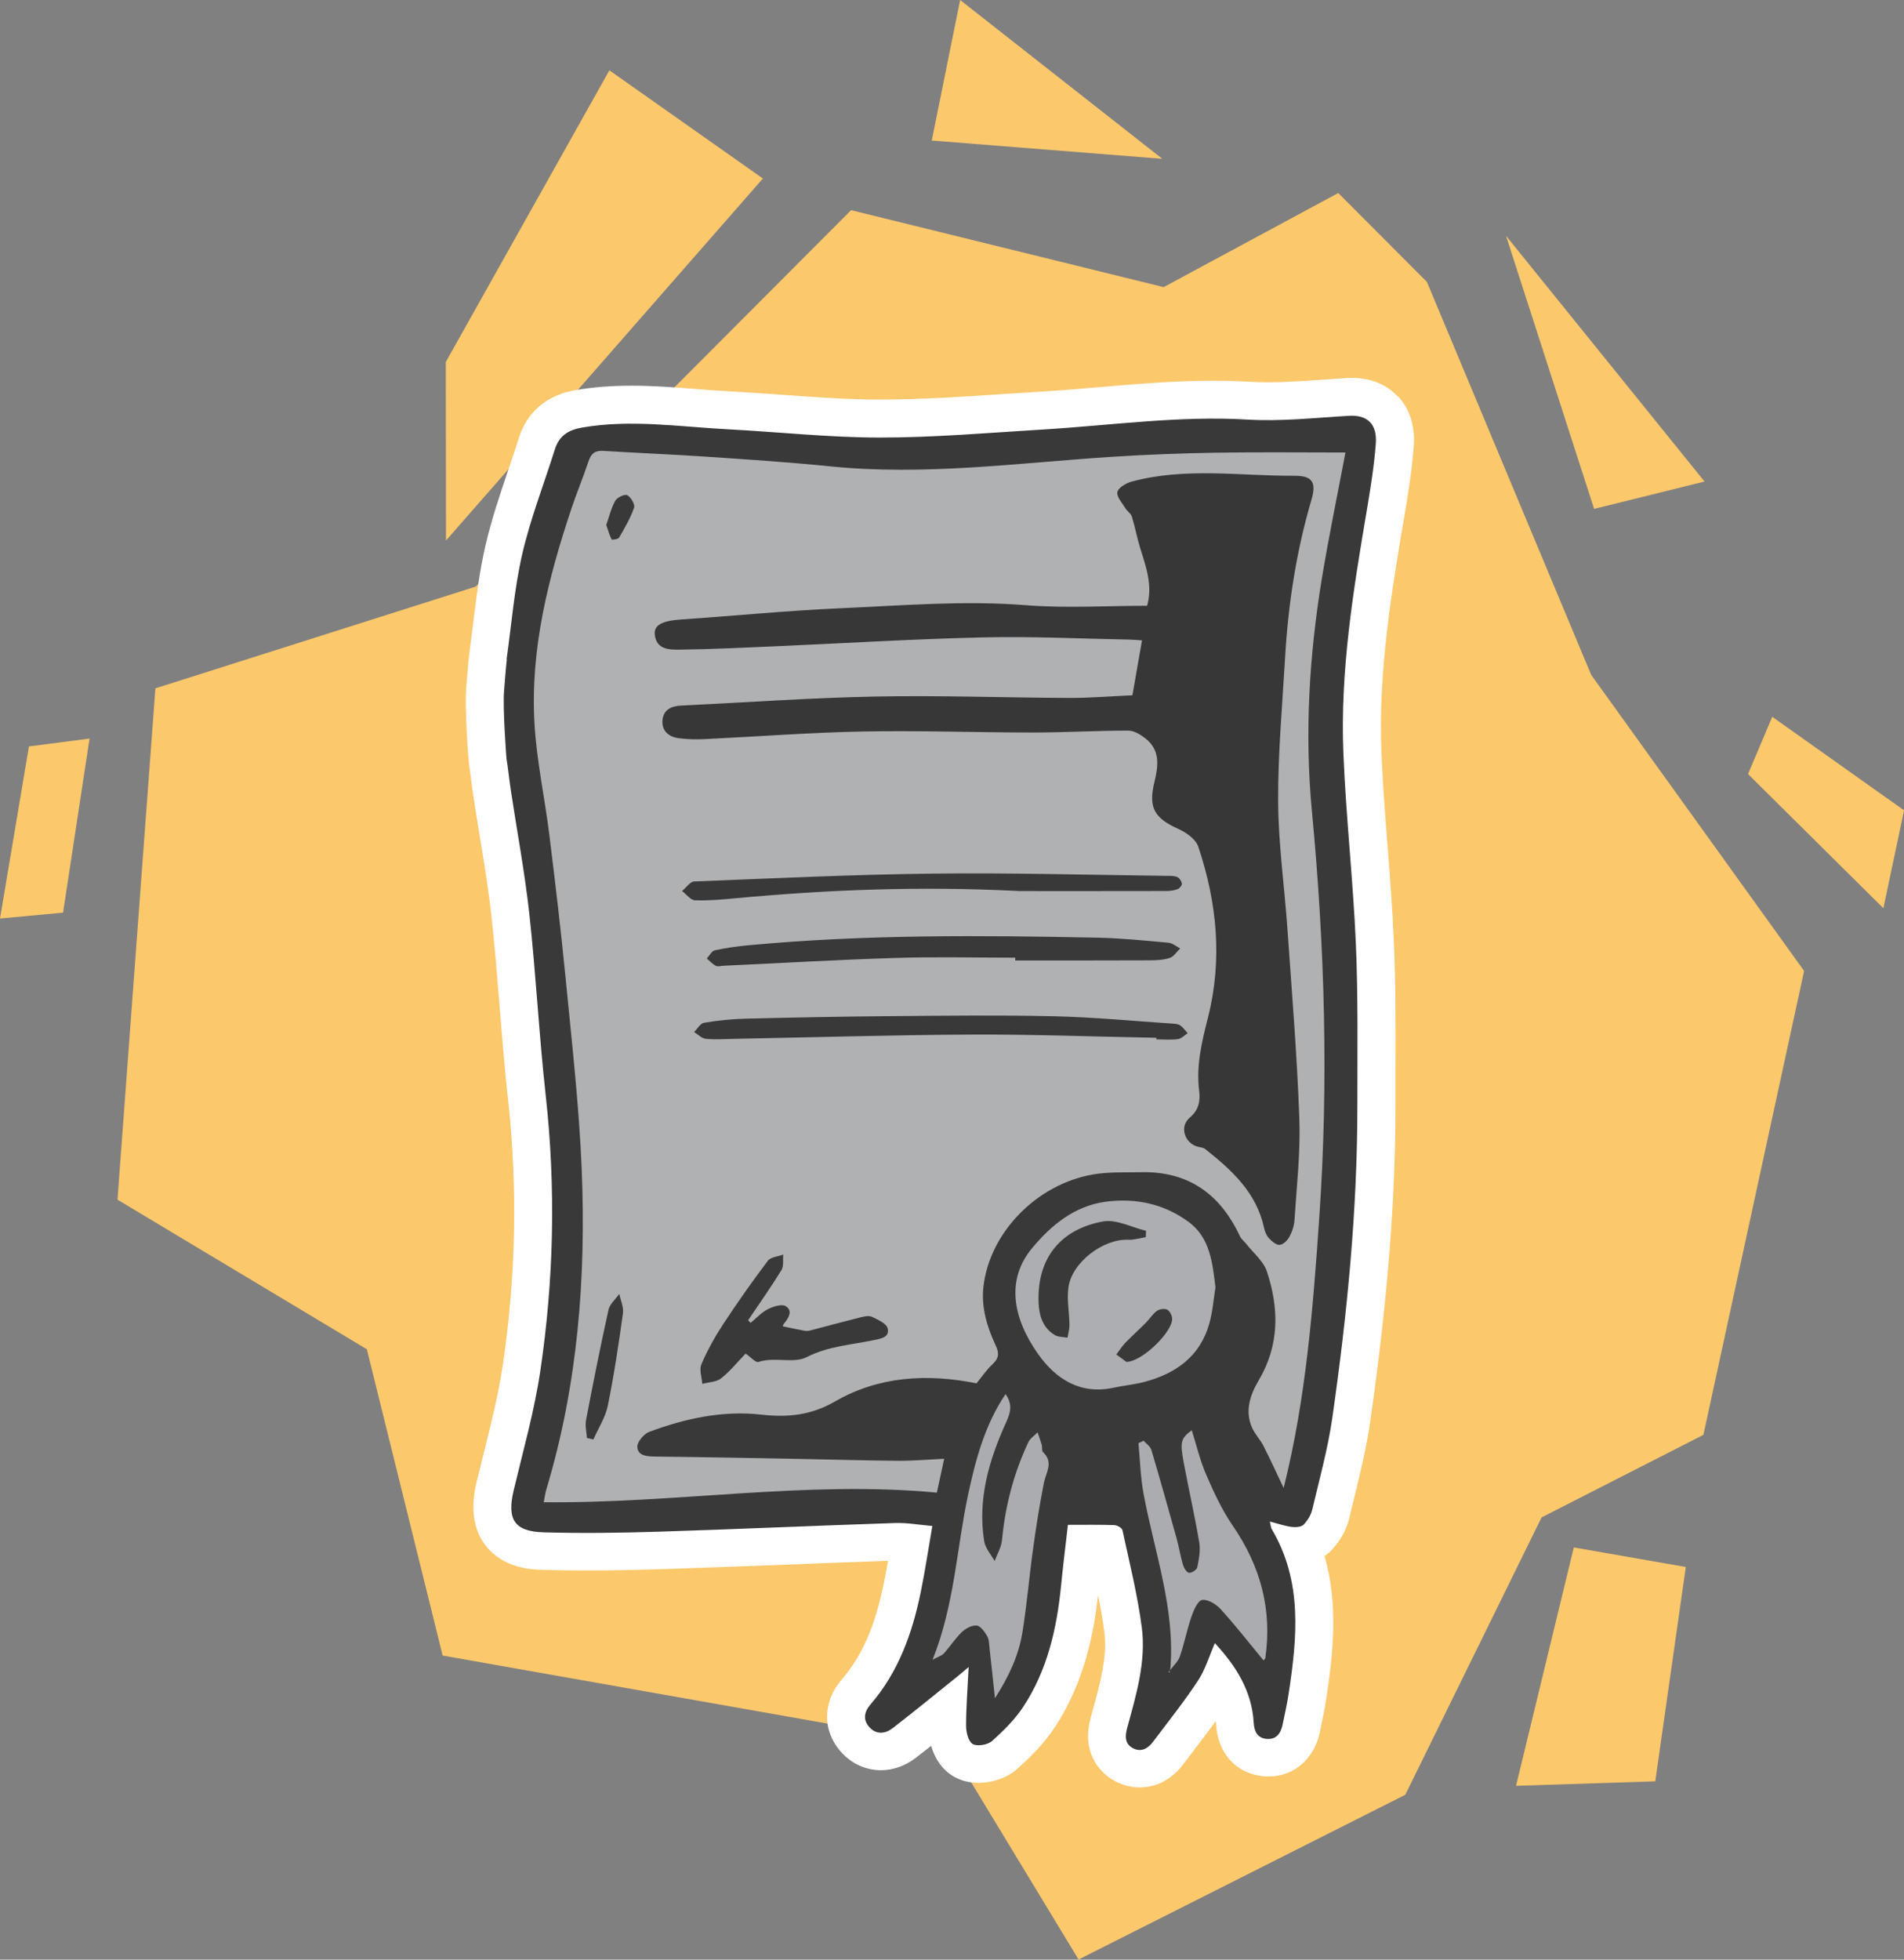 <?xml version="1.0" encoding="UTF-8"?> <svg xmlns="http://www.w3.org/2000/svg" id="Ebene_2" viewBox="0 0 301.92 310.68"><rect x="0" y="0" width="301.92" height="310.68" fill="#808080" stroke="none"/><defs><style>.cls-1{fill:#fff;}.cls-2{fill:#fcc86c;}.cls-3{fill:#aaacaf;}.cls-4{fill:#afb1b3;}.cls-5{fill:#acaeb1;}.cls-6{fill:#373737;}.cls-7{fill:#393939;}</style></defs><g id="Ebene_1-2"><g id="Gruppe_516"><path id="Pfad_379" class="cls-2" d="m244.43,240.58l25.68-13.1,15.97-73.55-33.76-46.93-26.05-62.3-14.06-14.1-27.69,14.92-49.56-12.2-59.53,59.68-50.79,16.13-6.01,81.06,39.54,23.72,12.02,48.56,80.22,14.18,20.62,34.01,51.81-26.12,21.61-43.97Z"></path><path id="Pfad_382" class="cls-2" d="m270.29,76.34l-17.51,4.34-13.97-43.3,31.47,38.95Z"></path><path id="Pfad_383" class="cls-2" d="m184.31,25.18l-36.56-2.9,4.5-22.28,32.06,25.18Z"></path><path id="Pfad_384" class="cls-2" d="m4.59,118.34l-4.59,27.28,10-.93,4.2-27.6-9.61,1.25Z"></path><path id="Pfad_386" class="cls-2" d="m262.48,282.41l4.84-33.98-17.76-3.1-9.16,37.79,22.08-.71Z"></path><path id="Pfad_388" class="cls-2" d="m70.69,57.41l.03,28.29,50.25-57.4-24.34-17.15-25.95,46.26Z"></path><path id="Pfad_390" class="cls-2" d="m277.18,122.71l21.47,21.28,3.28-15.52-20.9-14.83-3.84,9.07Z"></path></g></g><g id="Ebene_3"><path class="cls-1" d="m221.68,62.89c-1.26-1.36-3.54-2.98-7.31-2.98-.25,0-.51,0-.78.02-1.33.08-2.66.17-4,.27-2.98.21-5.8.41-8.58.41-1,0-1.92-.03-2.8-.08-1.84-.11-3.78-.17-5.77-.17-6.15,0-12.24.52-18.13,1.02-3.08.26-6.27.54-9.37.72-2.03.12-4.06.26-6.09.39-6.35.42-12.92.86-19.28.86-5.06,0-10.08-.36-15.4-.75-2.75-.2-5.58-.4-8.41-.55-1.78-.09-3.54-.23-5.4-.38-3.31-.26-6.74-.52-10.23-.52-3.21,0-6.08.23-8.8.69-5.83,1-8.15,4.7-9.07,7.63-.55,1.74-1.13,3.47-1.72,5.2-1.28,3.78-2.6,7.68-3.55,11.76-.96,4.16-1.47,8.33-1.96,12.37-.2,1.62-.4,3.24-.62,4.86-.09.68-.21,1.97-.39,4.27-.04.47-.07.85-.08.99-.3,3.21.35,11.72.43,12.2.13.81.23,1.63.33,2.45.1.83.21,1.67.34,2.5.33,2.17.68,4.33,1.03,6.49.7,4.27,1.42,8.69,1.89,12.98.51,4.63.89,9.39,1.26,13.99.39,4.81.79,9.79,1.33,14.72,1.55,13.96,1.27,28.18-.84,42.27-.66,4.45-1.76,8.85-2.92,13.51-.4,1.61-.8,3.22-1.19,4.83-.37,1.58-1.51,6.38,1.38,10.14,2.84,3.7,7.46,3.84,8.98,3.88,2.29.07,4.71.1,7.21.1,3.46,0,7.22-.07,11.49-.2,6.73-.21,13.55-.48,20.16-.73,5.33-.21,10.66-.42,15.99-.6-.22,1.26-.45,2.5-.7,3.72-1.37,6.7-3.42,11.36-6.63,15.09-3.11,3.61-3.1,8.29.02,11.64,1.65,1.77,3.85,2.75,6.18,2.75,1.95,0,3.87-.68,5.53-1.96.82-.63,1.63-1.26,2.44-1.9.57,1.94,1.71,3.81,3.66,4.9,1.14.64,2.44.96,3.87.96,2.28,0,4.55-.82,6.09-2.18,1.84-1.64,4.19-3.87,6.02-6.66,4.74-7.22,6.2-15.19,6.83-20.89.39,1.94.74,3.85.99,5.77.51,3.91-.64,8.12-1.87,12.58l-.3,1.11c-1.42,5.22,1.16,8.64,4.05,10.09,1.2.6,2.46.91,3.75.91,2.67,0,5.12-1.31,6.9-3.68.58-.77,1.17-1.54,1.76-2.32,1.12-1.47,2.27-2.97,3.39-4.51.02.18.04.36.05.54.27,4.58,3.21,7.8,7.48,8.19.29.03.56.04.83.04,4.09,0,7.3-2.8,8.16-7.13.09-.46.19-.92.28-1.37.24-1.16.5-2.36.69-3.63,1.13-7.4,1.97-15.15-.24-22.8.34-.23.66-.5.95-.79,1.46-1.46,2.52-3.33,2.97-5.27.26-1.11.53-2.21.81-3.32.93-3.79,1.89-7.7,2.48-11.76,2.76-19.26,4.04-35.29,4.03-50.44,0-1.87,0-3.75,0-5.62.02-6.61.04-13.45-.25-20.23-.22-5.05-.61-10.12-.99-15.03-.39-4.97-.78-10.11-.99-15.11-.52-12.76,1.7-25.85,3.66-37.4.55-3.27,1.17-7.07,1.47-10.91.31-4.05-1.17-6.57-2.46-7.97Z"></path><g id="_1KtkLq"><g><path class="cls-7" d="m80.33,104.52c.79-5.58,1.23-11.24,2.49-16.71,1.3-5.6,3.42-11.02,5.15-16.52.68-2.18,2.1-3.12,4.36-3.51,7.73-1.33,15.41-.12,23.1.28,8.04.42,16.08,1.31,24.12,1.31,8.58,0,17.16-.75,25.74-1.27,10.84-.65,21.62-2.23,32.56-1.58,5.33.32,10.73-.29,16.08-.6,2.85-.16,4.48,1.25,4.23,4.47-.27,3.47-.82,6.93-1.4,10.37-2.17,12.8-4.27,25.62-3.74,38.65.41,10.06,1.54,20.1,1.98,30.16.37,8.52.23,17.07.24,25.6.01,16.63-1.61,33.15-3.97,49.59-.7,4.9-2.04,9.72-3.18,14.55-.21.88-.75,1.77-1.38,2.41-.38.38-1.27.44-1.89.36-1.07-.14-2.11-.51-3.46-.86.18.79.18,1,.27,1.15,4.96,8.34,4.07,17.29,2.69,26.28-.24,1.59-.61,3.16-.93,4.74-.28,1.4-.99,2.43-2.56,2.29-1.47-.13-1.95-1.23-2.03-2.57-.3-5.04-2.81-9-6.16-12.61-.88,2.02-1.5,4.16-2.66,5.93-2.21,3.35-4.73,6.51-7.15,9.72-.79,1.05-1.85,1.68-3.15,1.02-1.33-.67-1.3-1.91-.96-3.16,1.43-5.26,3.05-10.56,2.33-16.04-.68-5.17-1.96-10.27-3.06-15.38-.08-.36-.84-.78-1.3-.8-2.34-.08-4.69-.04-7.35-.04-.37,3.25-.77,6.41-1.08,9.58-.67,6.83-2.17,13.43-5.98,19.23-1.34,2.04-3.15,3.83-4.99,5.47-.68.6-2.31.88-3.04.47-.69-.39-1.06-1.87-1.06-2.87,0-2.94.24-5.89.41-9.35-.79.68-1.15,1-1.53,1.3-3.5,2.81-6.97,5.66-10.52,8.4-1.14.88-2.54,1.08-3.66-.12-1.11-1.19-.85-2.49.14-3.63,4.43-5.14,6.64-11.29,7.97-17.81.7-3.41,1.21-6.87,1.84-10.49-2.1-.18-4.02-.54-5.93-.47-12.48.41-24.95.98-37.43,1.37-6.11.19-12.23.28-18.33.1-4.63-.14-5.78-2.09-4.7-6.64,1.49-6.26,3.26-12.49,4.21-18.84,2.17-14.54,2.49-29.15.87-43.81-1.06-9.55-1.54-19.15-2.59-28.7-.72-6.6-1.96-13.15-2.95-19.72-.25-1.66-.41-3.33-.68-4.99-.02-.13-.62-8.13-.38-10.7.06-.58.31-4.13.44-5Z"></path><path class="cls-4" d="m213.35,71.73c-1.25,6.65-2.65,13.35-3.76,20.1-1.99,12.18-2.73,24.46-1.56,36.76,2.04,21.45,2.66,42.95,1.17,64.43-.99,14.39-2.12,28.82-5.65,42.88-1.05-2.2-2.08-4.46-3.2-6.67-.51-1-1.35-1.85-1.8-2.87-1.2-2.67-.29-5.26,1.03-7.49,3.32-5.61,3.26-11.42,1.31-17.3-.55-1.64-2.15-2.93-3.28-4.38-.31-.4-.77-.72-.98-1.17-3.1-6.67-8.14-10.34-15.66-10.18-2.54.05-5.12-.07-7.61.35-8.98,1.54-16.42,9.22-17.41,17.76-.38,3.31.56,6.41,1.94,9.36.57,1.21.52,2.03-.5,2.97-.97.9-1.73,2.04-2.54,3.03-7.85-1.57-15.49-1.13-22.43,2.87-3.83,2.21-7.51,2.57-11.74,2.09-6.09-.68-12.03.61-17.74,2.74-.85.32-1.93,1.62-1.88,2.4.1,1.41,1.53,1.49,2.84,1.51,7.86.09,15.71.24,23.56.39,5.02.09,10.04.25,15.06.28,2.33.01,4.67-.2,7.2-.32-.39,1.82-.74,3.43-1.16,5.37-20.76-1.95-41.36,1.74-62.34,1.52.16-.78.23-1.42.41-2.02,5-16.6,6.32-33.65,5.61-50.85-.42-10.06-1.57-20.09-2.54-30.11-.74-7.62-1.65-15.22-2.59-22.81-.73-5.92-2.03-11.8-2.36-17.74-.67-11.78,2.2-23.06,5.91-34.14.83-2.48,1.85-4.9,2.67-7.38.4-1.21,1.03-1.71,2.32-1.63,5.49.34,10.99.56,16.47.93,6.49.44,12.99.86,19.47,1.52,14.94,1.52,29.75-.53,44.6-1.5,5.55-.36,11.12-.57,16.68-.66,6.77-.11,13.54-.03,20.48-.03Z"></path><path class="cls-5" d="m192.73,204.14c-.29,1.8-.43,3.76-.95,5.62-1.45,5.28-5.32,8.02-10.37,9.34-1.55.41-3.17.55-4.74.89-5.36,1.19-9.27-1.36-12.09-5.37-4.04-5.74-5.05-11.78-.92-16.74,3.03-3.65,6.74-6.7,11.67-7.36,4.72-.63,9.25.33,13.14,3.19,3.41,2.51,3.79,6.44,4.27,10.42Z"></path><path class="cls-3" d="m157.77,269.22c-.32-2.96-.57-5.4-.85-7.85-.08-.66-.06-1.42-.37-1.96-.4-.69-1.06-1.63-1.68-1.7-.75-.08-1.75.47-2.36,1.05-1.05,1.01-1.85,2.28-2.83,3.36-.34.37-.91.53-1.8,1.02,3.49-8.76,3.81-17.62,5.63-26.17,1.2-5.59,2.66-11.08,5.94-15.95,1.1,1.53.85,2.83.11,4.44-2.73,5.99-4.57,12.22-3.49,18.91.18,1.1,1.08,2.08,1.65,3.11.41-1.11,1.07-2.2,1.17-3.33.51-5.41,1.86-10.57,4.16-15.47.29-.63.97-1.07,1.48-1.6.22.66.47,1.31.66,1.97.11.38-.03.95.2,1.16,1.73,1.62.47,3.22.14,4.9-.68,3.45-1.23,6.92-1.71,10.41-.62,4.45-.98,8.94-1.71,13.36-.59,3.58-2.1,6.85-4.32,10.33Z"></path><path class="cls-3" d="m185.56,264.83c.88-9.72-2.53-18.78-4.24-28.11-.48-2.6-.54-5.27-.79-7.92.27-.13.55-.26.82-.39.42.49,1.07.91,1.23,1.48,1.39,4.68,2.71,9.39,4.02,14.09.37,1.35.58,2.74.98,4.08.15.51.57,1.23.96,1.29.41.06,1.24-.48,1.32-.88.26-1.28.52-2.66.31-3.92-.71-4.23-1.67-8.41-2.46-12.63-.63-3.38-.45-3.89,1.27-5.17.75,2.36,1.31,4.8,2.29,7.05,1.21,2.79,2.51,5.61,4.23,8.11,4.38,6.39,6.26,13.28,5.14,20.97-.02.11-.16.21-.28.36-2.26-2.74-4.44-5.53-6.81-8.14-.71-.78-2.03-1.58-2.92-1.44-.69.1-1.34,1.6-1.68,2.59-.72,2.08-1.14,4.27-1.85,6.35-.28.82-1.03,1.48-1.57,2.21l.03.03Z"></path><path class="cls-3" d="m185.52,264.8c-.02.13-.04.25-.07.38l-.17-.14c.09-.07.18-.14.27-.2,0,0-.03-.03-.03-.03Z"></path><path class="cls-6" d="m181.91,96.01c.89-3.23-.18-6.14-1.1-9.09-.51-1.65-.82-3.37-1.33-5.02-.15-.49-.72-.83-1-1.29-.52-.85-1.44-1.84-1.3-2.6.14-.69,1.39-1.42,2.28-1.66,8.53-2.3,17.2-.88,25.82-.92,2.86-.01,3.49,1.06,2.67,3.84-2.4,8.15-3.68,16.5-4.17,24.97-.44,7.64-1.15,15.28-1.1,22.92.04,6.75,1.01,13.49,1.48,20.25.7,9.98,1.52,19.97,1.88,29.96.19,5.34-.43,10.71-.77,16.06-.06.91-.38,1.87-.82,2.67-.31.57-1.01,1.24-1.56,1.26-.57.02-1.26-.61-1.72-1.11-.38-.42-.61-1.06-.74-1.64-1.21-5.57-5.12-9.11-9.3-12.43-.28-.23-.72-.28-1.1-.36-2.17-.5-3.08-3.19-1.37-4.63,1.48-1.24,1.69-2.71,1.49-4.29-.49-3.98.43-7.74,1.39-11.53,2.34-9.2,1.45-18.27-1.53-27.15-.39-1.17-1.89-2.23-3.13-2.79-3.8-1.71-4.82-3.34-3.83-7.4.63-2.6.98-5.1-1.44-6.98-.76-.59-1.78-1.22-2.68-1.22-5.04,0-10.07.3-15.11.3-9,0-18-.33-26.99-.16-8.32.16-16.63.8-24.95,1.2-1.4.07-2.83.05-4.22-.13-1.54-.2-2.72-1.09-2.61-2.79.12-1.7,1.36-2.32,2.96-2.39,10.26-.49,20.52-1.23,30.78-1.43,10.27-.2,20.55.18,30.82.22,3.28.01,6.57-.27,9.96-.42.5-2.85.99-5.67,1.52-8.71-.71-.04-1.35-.11-1.98-.12-7.72-.14-15.45-.53-23.16-.35-11,.25-22,.93-33,1.41-5.03.22-10.06.47-15.09.53-1.66.02-3.75.06-4.03-2.37-.18-1.55,1.25-2.21,4.18-2.41,8.44-.57,16.86-1.41,25.31-1.78,9.78-.43,19.55-1.26,29.38-.48,6.33.5,12.73.09,19.17.09Z"></path><path class="cls-7" d="m161,151.83c-6.31,0-12.63-.16-18.94.04-9.12.28-18.24.82-27.36,1.24-.4.02-.88.18-1.19.01-.53-.28-.96-.76-1.43-1.16.42-.45.78-1.2,1.27-1.3,1.83-.39,3.7-.65,5.56-.82,18.35-1.7,36.75-1.56,55.15-1.18,3.75.08,7.5.46,11.24.8.64.06,1.23.59,1.84.9-.54.52-.99,1.28-1.63,1.5-.99.33-2.1.38-3.17.39-7.12.03-14.24.02-21.35.02,0-.14,0-.28,0-.42Z"></path><path class="cls-7" d="m183.38,164.53c-9.73-.18-19.46-.55-29.19-.51-12.62.06-25.24.44-37.86.68-1.48.03-2.96.14-4.42-.01-.65-.07-1.23-.7-1.85-1.07.52-.51.99-1.37,1.58-1.47,2.17-.36,4.39-.6,6.59-.65,7.65-.19,15.3-.34,22.95-.4,8.66-.07,17.33-.18,25.99.02,6.3.14,12.58.76,18.87,1.17.39.03.85.08,1.15.3.44.32.77.81,1.14,1.22-.51.32-1,.86-1.54.93-1.12.15-2.28.04-3.42.04,0-.09,0-.18,0-.27Z"></path><path class="cls-7" d="m119.02,209.73c.91-.74,1.73-1.66,2.76-2.18.84-.43,2.22-.86,2.83-.46,1.13.72.45,1.86-.29,2.75-.16.2-.22.48-.2.43,1.13.24,2.32.5,3.52.72.3.05.63,0,.93-.08,2.64-.69,5.27-1.41,7.92-2.07.57-.14,1.31-.3,1.78-.07.94.46,2.29,1.04,2.48,1.82.36,1.45-1.08,1.64-2.24,1.88-3.56.75-7.16.94-10.6,2.69-2.08,1.06-5.08-.09-7.64.76-.44.15-1.24-.78-2.04-1.32-1.23,1.27-2.42,2.76-3.88,3.92-.76.6-1.98.6-2.99.88-.07-1.05-.51-2.25-.14-3.11.95-2.21,2.13-4.34,3.45-6.35,2.25-3.42,4.61-6.77,7.07-10.04.46-.61,1.62-.68,2.46-1-.08.83.11,1.82-.28,2.46-1.67,2.71-3.51,5.31-5.29,7.95l.4.42Z"></path><path class="cls-7" d="m161.55,141.26c-15.76-.8-30.36-.2-44.94,1.15-2.13.2-4.29.4-6.42.32-.69-.03-1.35-.95-2.03-1.47.64-.52,1.26-1.48,1.91-1.51,12.66-.5,25.33-1.11,38-1.25,12.34-.14,24.69.21,37.04.36.53,0,1.12-.02,1.57.19.35.16.68.65.73,1.04.04.26-.36.75-.67.87-.55.21-1.17.29-1.76.3-8.19.02-16.38.01-23.44.01Z"></path><path class="cls-7" d="m93.07,227.98c-.06-.95-.31-1.94-.14-2.85,1.12-5.84,2.27-11.67,3.56-17.47.2-.92,1.12-1.68,1.71-2.52.21,1.03.72,2.09.58,3.07-.68,4.9-1.41,9.8-2.4,14.65-.38,1.86-1.5,3.57-2.29,5.35-.34-.08-.68-.15-1.02-.23Z"></path><path class="cls-7" d="m96.14,83.21c.45-1.27.77-2.65,1.43-3.83.29-.52,1.51-1.09,1.9-.87.58.32,1.25,1.46,1.08,1.97-.58,1.66-1.49,3.22-2.38,4.76-.15.25-1.13.38-1.18.28-.35-.66-.54-1.39-.85-2.3Z"></path><path class="cls-7" d="m181.69,196.14c-.94.15-1.88.45-2.81.41-3.97-.16-8.94,3.61-9.46,7.58-.26,1.94.14,3.95.17,5.93,0,.67-.2,1.35-.31,2.02-.68-.13-1.46-.09-2.02-.42-1.93-1.16-2.5-3.14-2.57-5.19-.26-7.07,3.57-11.62,10.22-12.82,2.12-.38,4.54.94,6.82,1.48l-.04,1.01Z"></path><path class="cls-7" d="m178.63,215.92c-.31-.23-.96-.71-1.61-1.18.47-.62.88-1.29,1.41-1.84,1.05-1.09,2.18-2.09,3.25-3.17.61-.61,1.08-1.4,1.77-1.9.41-.3,1.22-.41,1.64-.19.41.21.78.94.78,1.45.04,2.05-4.68,6.75-7.25,6.83Z"></path></g></g></g></svg> 